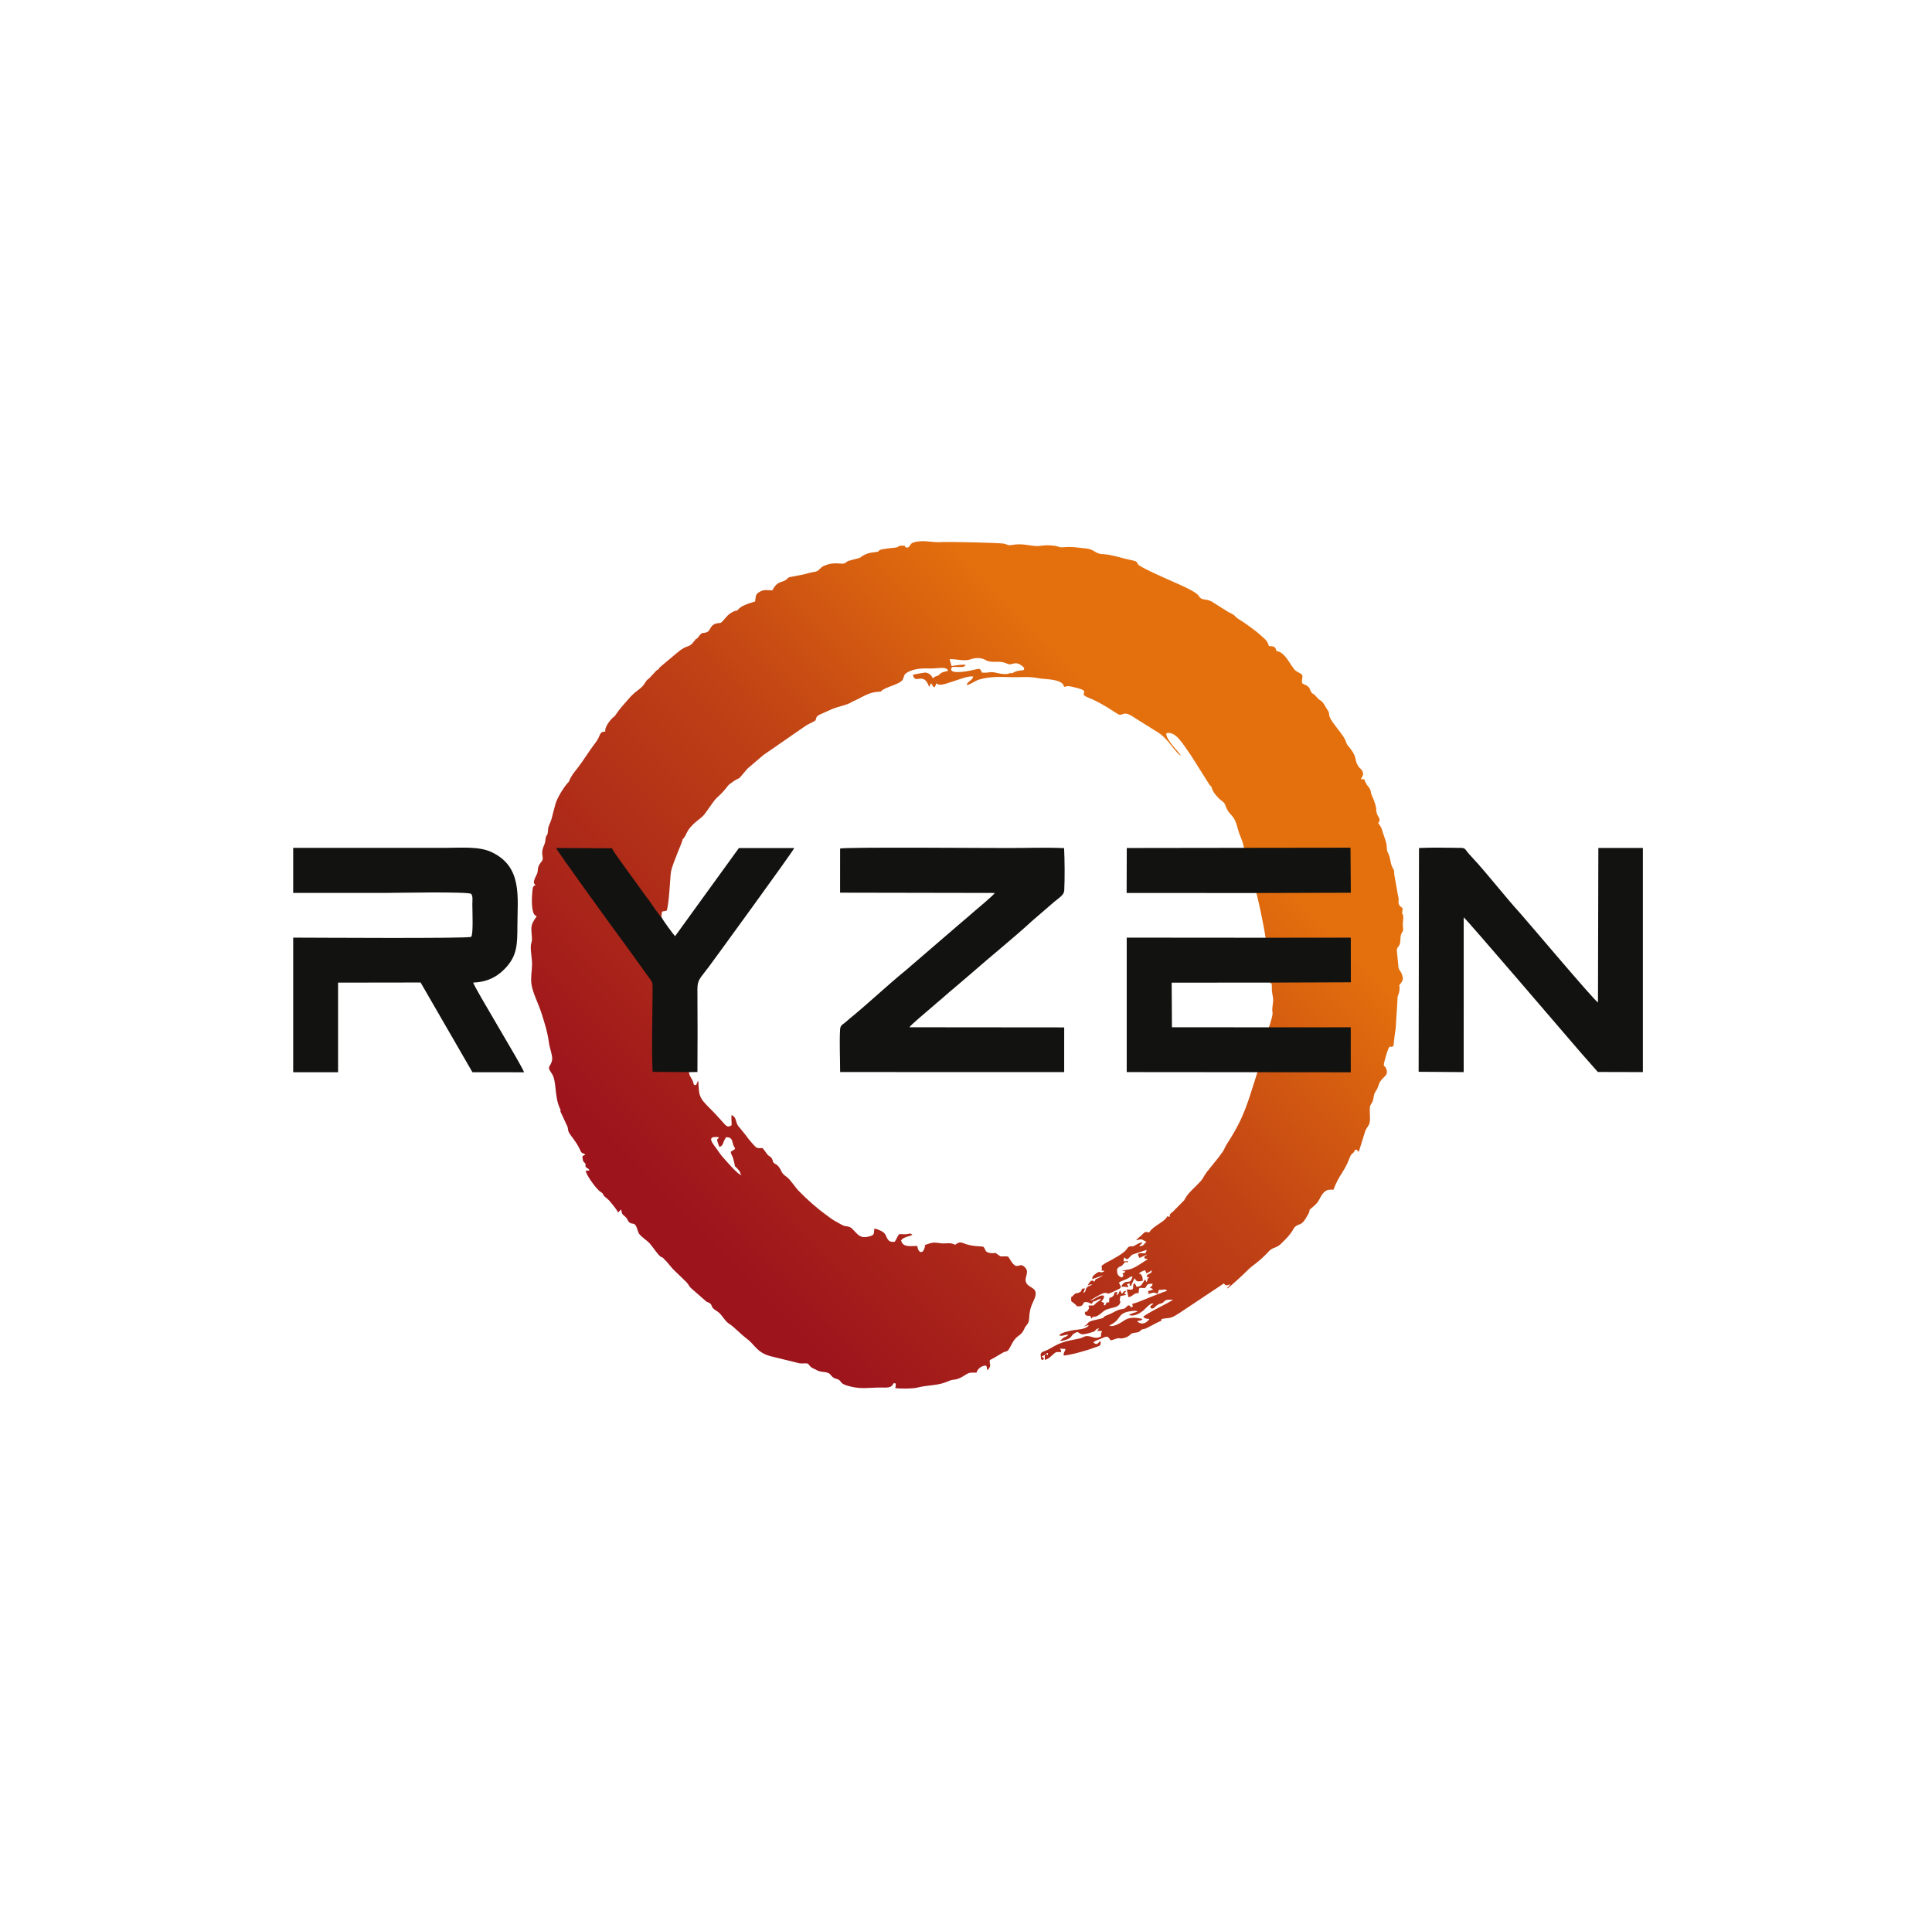 <svg width="257" height="256" viewBox="0 0 257 256" fill="none" xmlns="http://www.w3.org/2000/svg">
<path fill-rule="evenodd" clip-rule="evenodd" d="M113.356 93.361C114.811 92.769 115.394 92.062 117.145 92.017C117.779 91.324 119.842 91.072 120.13 90.33C120.343 89.783 120.222 89.727 120.787 89.406C121.459 89.024 122.561 88.893 123.413 88.932C124.796 88.995 125.841 88.576 126.121 89.226C125.688 89.418 125.4 89.339 125.056 89.651C124.671 90.001 124.931 89.805 124.459 89.997C124.068 90.156 124.369 90.081 124.082 90.245C123.951 89.882 123.55 89.48 123.042 89.48C122.96 89.48 121.487 89.747 121.438 89.763C121.703 91.184 122.85 89.227 123.595 91.384C123.612 91.363 123.626 91.299 123.633 91.314C123.639 91.328 123.661 91.26 123.67 91.245C123.873 90.878 123.706 91.029 123.882 90.919C124.107 91.234 124.283 91.898 124.547 90.896C125.026 91.367 125.957 90.89 126.938 90.6C127.541 90.421 128.809 89.883 129.465 90.007C129.379 90.526 128.685 90.636 128.593 91.147C129.043 91.096 129.658 90.598 130.218 90.419C131.711 89.942 133.367 90.072 134.828 90.096C135.665 90.11 136.478 90.025 137.315 90.11C137.702 90.145 138.067 90.224 138.434 90.273C139.166 90.373 141.028 90.364 141.451 91.115C141.465 91.14 141.5 91.223 141.51 91.246L141.564 91.382C142.182 91.215 142.216 91.283 142.833 91.421C145.506 92.019 143.251 92.203 144.67 92.765C146.707 93.571 148.408 94.873 148.769 95.036C149.425 95.331 149.34 94.375 150.98 95.527L153.918 97.364C155.37 98.189 156.424 100.296 157.099 100.527C156.702 99.929 155.1 98.428 155.139 97.563C156.418 97.151 157.477 99.21 158.399 100.457L160.898 104.419C161.261 104.853 161.029 104.356 161.2 104.854C161.4 105.437 161.728 105.817 162.208 106.288C162.439 106.514 162.848 106.69 162.985 107.097C163.523 108.697 164.12 108.099 164.644 110.224C164.879 111.178 165.316 111.809 165.47 112.75C167.016 117.905 168.734 124.506 169.004 130.909C169.033 130.881 169.075 130.843 169.158 130.788C169.211 131.354 169.135 131.697 169.259 132.277C169.388 132.885 169.385 133.09 169.293 133.73C169.085 135.171 169.614 134.115 168.856 136.52L168.81 136.573C168.552 138.7 168.062 140.744 167.271 142.637C165.952 146.731 165.572 148.52 163.302 152.052C162.607 153.133 163.187 152.565 162.035 154.061L160.533 155.926C159.82 156.916 160.243 156.666 159.062 157.823C158.551 158.323 157.903 158.909 157.527 159.682L156.004 161.222C155.686 161.487 155.596 161.438 155.587 161.916C155.091 161.746 155.451 161.747 155.009 162.187C154.425 162.769 153.332 163.216 152.858 163.969C152.375 163.9 152.399 163.775 151.93 164.251C151.911 164.27 151.861 164.329 151.842 164.348L151.744 164.44C151.717 164.464 151.578 164.564 151.527 164.607C151.356 164.748 151.27 164.856 151.137 164.997C151.682 164.958 151.669 164.741 152.132 165.026L152.505 165.214C152.113 165.551 152.17 165.787 151.548 165.797C151.78 165.441 151.775 165.664 151.964 165.272C151.487 165.334 151.224 165.575 150.821 165.771C150.604 165.876 150.895 165.792 150.647 165.82C150.372 165.852 150.808 165.79 150.442 165.811C150.089 165.832 150.089 165.91 149.86 166.209L149.595 166.506C149.062 166.945 148.501 167.253 147.944 167.571C147.369 167.899 147.081 167.968 146.539 168.401C146.531 168.805 146.684 168.78 146.48 169.011L146.933 169.098C146.179 169.591 146.509 168.798 145.58 169.603C145.332 169.818 145.343 169.784 145.285 170.18L146.774 169.659C146.582 169.752 146.414 169.896 146.18 170.012C145.654 170.272 145.797 170.032 145.583 170.536C145.169 170.111 144.925 170.603 144.682 171.013C145.018 170.943 145.033 170.809 145.314 170.918C145.126 171.006 144.725 171.102 144.564 171.303C144.3 171.63 144.547 171.826 144.098 172.014L144.338 171.421C143.57 171.388 144.132 171.669 143.605 171.935C143.108 172.186 143.218 171.867 142.739 172.378C142.431 172.707 142.516 172.336 142.489 172.803C142.463 173.265 142.598 173.133 142.859 173.382L143.044 173.547C143.21 173.686 143.106 173.584 143.248 173.788C143.786 173.821 143.879 173.76 144.06 173.516C144.329 173.155 143.865 173.512 144.252 173.248C144.776 173.176 144.863 173.356 145.233 173.456C145.567 172.931 145.228 173.286 145.764 173.057C145.989 172.961 146.141 172.839 146.464 172.771C146.445 172.79 146.421 172.796 146.413 172.832C146.367 173.034 146.035 173.169 145.891 173.289C145.876 173.302 145.856 173.32 145.841 173.334C145.318 173.814 145.699 173.646 144.87 173.694C144.858 173.695 144.829 173.695 144.809 173.701L144.811 173.809C144.841 174.062 144.977 173.885 144.776 174.218C144.395 174.848 144.502 174.228 144.293 174.666C144.398 175.1 144.594 175.051 145.025 175.068L145.184 175.414C145.214 175.404 145.339 175.231 145.357 175.222C145.621 175.091 145.689 175.302 146.266 174.886C146.707 174.568 146.784 174.356 147.401 174.147C147.932 173.967 148.791 173.94 148.983 173.385C149.137 172.943 148.895 173.265 148.969 172.815C148.984 172.724 149.026 172.575 149.042 172.428L149.834 172.271C149.764 172.238 149.639 172.146 149.546 172.046C149.599 171.993 149.643 171.958 149.682 171.919L149.853 171.742C149.33 171.809 149.56 171.81 149.247 172.129L148.984 171.669L148.788 172.084C148.687 172.268 148.758 172.214 148.512 172.289C148.519 172.272 148.537 172.228 148.54 172.24L148.646 171.899C147.966 171.881 148.392 172.137 148.048 172.449C147.509 172.939 147.587 172.194 147.536 173.26C146.86 173.259 147.363 173.495 146.896 173.691C146.649 173.217 147.086 173.757 146.855 173.389C146.714 173.163 146.996 173.427 146.722 173.273C146.704 173.263 146.671 173.253 146.653 173.245C146.63 173.234 146.524 173.209 146.497 173.195C146.513 173.175 146.537 173.118 146.545 173.134L146.759 172.825C146.817 172.718 146.904 172.568 146.833 172.376C146.214 172.198 145.569 173.001 144.995 173.025C145.309 172.857 146.503 172.051 146.934 172.014C147.599 171.957 146.892 172.431 148.484 171.669C149.272 171.293 149.185 171.345 148.838 170.642C149.156 170.403 149.558 170.326 149.96 170.125C150.225 169.992 150.275 169.871 150.648 169.798C150.363 171.151 149.783 169.96 149.174 171.11C149.561 171.356 149.094 171.159 149.623 171.195C149.846 171.21 149.828 171.225 150.059 171.278C150.031 170.972 150.037 171.046 149.896 170.851L150.261 170.736C150.392 171.046 150.004 170.928 150.442 171.081C150.487 171.004 150.864 170.164 150.9 170.057C150.918 170.076 150.937 170.085 150.944 170.121C150.952 170.158 150.978 170.171 150.989 170.186C151.212 170.476 151.291 170.511 151.693 170.454C151.722 170.45 151.798 170.436 151.823 170.432C151.839 170.43 151.869 170.425 151.883 170.423C151.896 170.421 151.931 170.417 151.942 170.415C151.952 170.414 151.981 170.414 152 170.409C152.034 170.233 151.99 169.879 151.864 169.675C151.522 169.126 151.731 169.9 151.545 169.378C151.648 169.283 152.085 169.03 152.323 168.999L152.51 169.417L153.243 169.007C153.121 169.559 152.924 169.291 152.535 169.706C152.63 169.993 152.399 169.78 152.861 169.947C152.474 170.207 152.775 170.16 152.51 170.587L152.323 170.2L152.008 170.693C151.834 171.019 151.697 171.131 151.2 171.203C151.053 170.944 151.091 170.821 150.81 170.726C150.585 171.414 151.067 171.698 149.897 171.533L150.104 172.58C150.798 172.451 150.733 172.003 151.466 172.032C151.532 171.052 151.518 171.413 152.323 171.358C152.655 170.969 152.499 170.757 153.328 170.791C153.237 171.193 153.224 171.111 152.94 171.261L153.159 171.395C153.347 171.533 153.255 171.377 153.374 171.585L152.694 171.784L152.802 172.019C152.809 172.601 152.586 171.656 152.791 172.151C153.405 171.976 153.4 171.881 153.986 172.124L154.163 171.603C154.881 171.655 154.966 171.394 155.251 171.732C154.635 171.918 153.69 172.315 152.972 172.592C152.279 172.86 151.354 173.304 150.62 173.465C150.673 173.979 150.819 173.552 150.619 173.884C149.912 173.942 150.619 173.854 150.284 173.71C150.067 173.616 150.042 173.695 149.898 173.82C149.428 174.229 149.779 174.047 149.061 174.197C148.481 174.318 147.987 174.713 147.374 174.938C146.137 175.393 147.639 175.184 145.775 175.588C144.377 175.891 144.949 176.055 144.233 176.427C144.216 176.436 144.182 176.446 144.16 176.461C144.57 176.413 144.645 176.237 144.832 176.351C144.428 176.88 143.11 176.911 142.834 176.959C142.382 177.038 141.071 177.285 140.909 177.661C141.26 177.823 141.602 177.559 142.104 177.57C141.853 177.929 141.774 177.71 141.285 178.127L140.978 178.429C142.531 178.191 142.427 177.808 142.735 177.52C142.963 177.306 143.08 177.346 143.316 177.193L143.45 177.275C143.843 177.539 143.933 177.618 144.882 177.352C145.92 177.06 145.497 177.131 145.828 176.87C145.969 176.759 145.997 176.75 146.223 176.748L145.908 177.055L146.591 177.08L146.451 177.491C146.407 177.765 146.634 177.766 146.212 177.908C145.641 178.101 145.372 177.866 144.899 177.78C144.33 177.678 144.2 177.879 143.793 178.023C143.337 178.185 141.593 178.334 140.391 179.014C140.159 179.145 139.735 179.392 139.489 179.518C138.824 179.859 138.504 179.82 138.426 180.187L138.478 180.739C138.694 181.129 138.492 180.784 138.664 180.955C138.871 180.761 138.906 180.887 138.801 180.642C138.616 180.213 138.861 180.961 138.568 180.46C138.926 180.331 139.022 180.188 139.318 179.992C139.403 180.133 139.448 179.943 139.361 180.322C139.189 180.075 139.32 180.169 138.993 180.221L138.978 180.919C139.477 180.798 139.728 180.514 140.029 180.244C140.584 179.745 140.465 179.912 141.151 179.88C141.161 179.615 141.111 179.585 140.991 179.422L141.731 179.466C141.676 179.881 141.468 179.819 141.494 180.343C142.286 180.286 143.524 179.938 144.27 179.72C144.781 179.571 145.161 179.445 145.613 179.276C146.221 179.048 146.552 179.091 146.356 178.401L145.961 178.803C145.646 178.776 145.66 178.796 145.449 178.597C145.577 178.384 146.315 178.173 146.612 178.033C147.349 177.686 147.391 177.816 147.739 178.318C148.077 178.266 148.153 178.19 148.459 178.102C148.978 177.951 149.007 178.115 149.288 178.06C150.533 177.816 150.147 177.389 150.923 177.317C151.971 177.221 151.469 176.93 152.129 176.816C152.409 176.768 152.458 176.73 152.684 176.614C153.032 176.435 153.32 176.292 153.663 176.102C154.539 175.62 154.456 175.872 154.522 175.478C155.687 175.253 155.58 175.545 156.91 174.674L162.802 170.75C162.909 170.879 162.975 170.991 163.18 171.001C163.397 171.011 163.381 170.929 163.612 170.837C163.46 171.322 163.342 171.067 163.223 171.435C163.451 171.391 165.736 169.233 165.944 169.012C166.611 168.304 167.347 168.029 168.765 166.499C169.332 165.887 169.753 166.096 170.38 165.495C170.799 165.092 171.267 164.632 171.646 164.141C172.223 163.393 172.012 163.181 172.985 162.845C173.437 162.689 173.895 161.76 174.138 161.315C174.147 161.292 174.149 161.23 174.151 161.244C174.153 161.257 174.161 161.188 174.164 161.175C174.251 160.753 174.167 161.035 174.734 160.491C175.071 160.169 175.246 160.056 175.499 159.572C175.989 158.635 176.309 158.17 177.382 158.28C178.09 156.343 178.85 155.862 179.468 154.196C179.848 153.171 179.899 153.756 180.274 152.945C180.714 153.031 180.415 152.958 180.744 153.254L181.624 150.435C181.728 150.183 181.962 149.88 182.108 149.614C182.349 149.173 182.178 148.087 182.214 147.43C182.24 146.958 182.397 146.947 182.554 146.603C182.733 146.214 182.7 145.9 182.815 145.55C182.919 145.232 183.083 145.127 183.242 144.763C183.349 144.517 183.435 144.14 183.595 143.898C184.113 143.116 184.661 143.103 184.451 142.329C184.211 141.441 183.82 142.374 184.327 140.603C184.99 138.287 184.904 139.768 185.372 139.081C185.446 138.301 185.538 137.572 185.658 136.795L185.898 133.016C185.88 132.36 186.065 132.385 186.141 131.872C186.286 130.878 185.923 131.332 186.371 130.771C186.647 130.426 186.674 130.138 186.498 129.638C186.391 129.335 186.122 129.036 186.038 128.771L185.803 126.38C185.897 125.879 186.176 125.927 186.252 125.421C186.312 125.02 186.252 124.58 186.408 124.248C186.711 123.606 186.673 123.999 186.613 123.179C186.58 122.731 186.691 122.289 186.669 121.978C186.615 121.231 186.427 122.133 186.58 120.855C186.422 120.665 186.137 120.535 186.063 120.248C185.963 119.855 186.149 119.743 185.975 119.205L185.468 116.342C185.433 115.712 185.497 115.893 185.244 115.44C184.923 114.867 184.962 114.138 184.734 113.698C184.511 113.131 184.511 113.369 184.467 112.637C184.441 112.212 184.331 111.862 184.203 111.516C183.76 110.326 183.912 110.232 183.345 109.531C183.477 109.125 183.61 109.246 183.475 108.884C183.407 108.704 183.22 108.473 183.139 108.186C182.964 107.566 183.238 107.827 182.771 106.499C182.664 106.194 182.556 106.043 182.461 105.782C182.358 105.501 182.355 105.213 182.236 104.967C182.117 104.719 181.952 104.615 181.802 104.373C181.653 104.131 181.575 103.941 181.474 103.669L181.047 103.673C181.184 103.228 181.444 103.144 181.265 102.678C181.117 102.295 180.857 102.229 180.682 101.943C180.059 100.925 180.661 100.806 179.39 99.302C178.738 98.531 179.541 98.984 177.837 96.831C176.146 94.695 177.254 95.377 176.473 94.265C176.272 93.979 176.171 93.719 175.963 93.464C175.697 93.137 175.553 93.203 175.254 92.86C174.613 92.124 174.955 92.571 174.568 92.238C174.246 91.961 174.352 91.742 174.079 91.419C173.864 91.164 173.587 91.13 173.221 90.907C173.039 90.195 173.635 89.906 172.811 89.502C172.199 89.204 172.175 89.057 171.808 88.543C171.329 87.873 170.757 86.731 169.819 86.626L169.753 86.478C169.609 86.165 169.741 86.248 169.499 86.077C169.316 85.948 169.075 85.974 168.798 85.956C168.536 85.09 168.22 85.032 167.692 84.519C167.142 83.985 165.478 82.778 164.783 82.377C164.33 82.115 164.39 81.988 164.062 81.778C163.742 81.572 163.534 81.518 163.222 81.315C162.636 80.934 162.228 80.7 161.672 80.339C161.364 80.138 161.157 79.99 160.82 79.871C160.486 79.754 160.04 79.782 159.777 79.622C159.21 79.275 160.078 79.171 156.61 77.641C156.054 77.396 151.762 75.533 151.435 75.135C151.125 74.758 151.353 74.72 150.702 74.564C150.312 74.471 150.006 74.429 149.627 74.325C149.009 74.154 148.273 73.958 147.604 73.831C146.533 73.628 146.382 73.875 145.501 73.305C144.93 72.936 144.18 72.951 143.433 72.855C141.927 72.662 141.466 72.872 140.985 72.802C140.48 72.55 139.164 72.491 138.508 72.606C137.34 72.809 136.333 72.22 134.758 72.485C134.061 72.602 134.18 72.501 133.65 72.349C133.096 72.189 125.944 72.073 125.384 72.116C123.945 72.228 122.954 71.78 121.586 72.148C121.057 72.29 121.174 72.548 120.794 72.85C119.955 72.814 120.85 72.588 119.954 72.598C119.416 72.604 119.579 72.808 119.109 72.854C115.942 73.161 117.468 73.265 116.581 73.432C115.945 73.552 115.379 73.45 114.355 74.224C114.195 74.259 112.86 74.609 112.784 74.649C112.499 74.797 112.559 74.944 112.091 74.989C111.679 75.028 110.789 74.743 109.586 75.292C109.02 75.551 108.957 76.015 108.343 76.086C107.684 76.162 107.329 76.356 106.725 76.457L104.988 76.788C104.813 76.874 104.666 77.075 104.465 77.198C103.865 77.562 103.398 77.29 102.737 78.536C102.061 78.552 101.722 78.377 101.11 78.704C100.477 79.041 100.558 79.249 100.449 80.015C99.523 80.314 98.525 80.576 98.081 81.221C97.638 81.244 97.003 81.638 96.667 82.026C95.673 83.177 96.052 82.76 95.272 82.952C94.487 83.146 94.503 83.854 94.124 84.057C93.479 84.402 93.513 83.875 92.868 84.785C92.618 85.139 92.682 84.822 92.387 85.236C91.571 86.379 91.559 85.56 90.02 86.891L87.887 88.681C87.647 88.9 87.71 88.808 87.571 89.08C87.377 89.132 87.521 89.05 87.303 89.224L86.628 89.955C85.966 90.682 86.232 90.156 85.706 90.996C85.283 91.67 84.534 91.902 83.685 92.906C83.084 93.617 82.502 94.201 81.955 95.014C81.728 95.352 81.805 95.25 81.509 95.491C81.265 95.689 80.383 96.727 80.523 97.325C79.631 97.347 79.98 97.827 79.207 98.814C78.453 99.778 77.512 101.321 76.807 102.216C76.326 102.825 76.013 103.155 75.664 104.011C75.079 104.57 74.127 106.117 73.888 106.965C73.709 107.604 73.564 108.209 73.406 108.814C73.324 109.129 73.205 109.397 73.074 109.715C72.853 110.25 72.95 110.168 72.872 110.737C72.796 111.294 72.659 110.992 72.575 111.589C72.501 112.107 72.537 112.073 72.337 112.532C71.874 113.594 72.328 114.002 72.163 114.422C72.111 114.554 71.838 114.847 71.712 115.092C71.475 115.552 71.598 115.594 71.498 116.073C71.411 116.485 70.649 117.455 71.248 117.719C70.847 117.991 70.885 117.985 70.819 118.563C70.742 119.247 70.626 121.262 71.151 121.748L71.391 121.911C70.461 123.202 70.685 123.344 70.758 124.785C70.787 125.358 70.607 125.45 70.604 125.999C70.599 126.805 70.8 127.577 70.772 128.435C70.743 129.316 70.583 130.041 70.691 130.903C70.832 132.023 71.638 133.561 72.013 134.747C72.486 136.242 72.808 137.181 73.041 138.842C73.132 139.491 73.516 140.442 73.449 140.951C73.308 142.022 72.617 141.742 73.392 142.816C74.077 143.765 73.72 145.85 74.474 147.449C74.733 147.998 74.341 147.536 74.746 148.291L75.365 149.638C75.645 150.126 75.484 150.263 75.668 150.638C75.905 151.118 76.713 151.949 77.163 152.982C77.406 153.541 77.424 153.292 77.859 153.61C77.774 153.67 77.92 153.597 77.671 153.716C77.57 153.765 77.615 153.729 77.482 153.797C77.499 154.755 77.741 154.525 77.882 154.863C77.995 155.135 77.702 154.99 78.002 155.33C78.175 155.525 78.177 155.337 78.413 155.669C78.263 155.795 78.112 155.755 77.911 155.73C77.946 156.334 79.405 158.287 79.896 158.576C80.435 158.894 80.025 158.828 80.472 159.224C80.775 159.494 80.862 159.513 81.151 159.853C81.454 160.21 82.037 160.913 82.226 161.308L82.629 160.9C82.732 161.518 82.752 161.518 83.115 161.821C83.537 162.175 83.462 162.423 83.713 162.625C84.124 162.954 84.32 162.593 84.615 163.132C84.769 163.414 84.836 163.867 85.013 164.139C85.273 164.538 86.106 165.043 86.474 165.48C86.884 165.968 87.379 166.732 87.764 167.09C88.06 167.366 87.995 167.171 88.222 167.371L88.35 167.525C88.444 167.628 88.436 167.616 88.545 167.709C88.806 167.933 89.22 168.594 89.878 169.187L91.298 170.566C91.574 170.831 91.655 171.133 91.91 171.365L93.807 173.023C94.123 173.314 93.913 173.123 94.279 173.304C94.765 173.544 94.562 173.759 94.892 174.091C95.066 174.267 95.469 174.465 95.697 174.69C96.194 175.181 96.466 175.789 97.043 176.153C97.671 176.548 98.481 177.46 99.375 178.125C100.414 178.899 100.71 180.017 102.647 180.466L106.035 181.298C106.733 181.494 106.793 181.332 107.415 181.395C107.709 181.604 107.654 181.708 107.931 181.915C108.107 182.045 108.416 182.147 108.616 182.267C109.219 182.627 109.778 182.441 110.243 182.695C110.481 182.825 110.559 183.042 110.76 183.206C111.061 183.452 111.137 183.364 111.48 183.519C112.007 183.756 111.63 184.042 112.779 184.369C114.216 184.777 114.989 184.673 116.516 184.611C117.787 184.558 118.443 184.768 118.781 184.176C118.898 183.971 118.498 184.214 118.878 184.055C119.32 183.871 119.12 184.451 119.091 184.67C119.69 184.78 121.448 184.761 122.024 184.608C123.351 184.257 124.803 184.369 126.067 183.788C127.074 183.326 126.969 183.855 128.457 182.895C129.019 182.533 129.191 182.627 129.897 182.617C130.023 182.129 130.565 181.659 131.179 181.68C131.327 181.923 131.237 182.09 131.366 182.311C131.983 181.513 131.6 181.749 131.664 180.951C132.263 180.655 132.83 180.289 133.388 179.966C133.82 179.716 133.949 179.911 134.219 179.488C134.391 179.217 134.574 178.836 134.718 178.583C135.2 177.737 135.664 177.743 136.042 177.19C136.27 176.857 136.259 176.64 136.558 176.304C137.218 175.561 136.556 174.976 137.473 173.099C138.447 171.108 136.747 171.535 136.453 170.511C136.263 169.851 137.065 169.164 136.218 168.495C135.742 168.12 135.745 168.473 135.108 168.416C134.627 168.166 134.387 167.542 134.108 167.177C133.666 167.11 133.439 167.184 133.07 167.144L132.525 166.762C132.516 166.748 132.504 166.717 132.489 166.698C130.701 166.866 131.248 166.078 130.738 165.851C129.98 165.798 129.42 165.777 128.746 165.594C127.87 165.356 127.775 165.059 127.062 165.601C126.316 165.228 125.803 165.518 125.02 165.392C124.095 165.243 123.918 165.336 123.069 165.622C122.875 166.989 122.214 166.66 122.08 166.069C122.073 166.038 122.056 165.938 122.049 165.911L122.01 165.763C121.059 165.773 120.087 165.976 119.868 165.028C120.08 164.748 120.179 164.729 120.535 164.581L121.158 164.376C121.353 164.306 121.283 164.348 121.375 164.279C121.011 164.004 121.038 164.152 120.603 164.198C120.211 164.24 119.988 164.161 119.586 164.205C119.377 164.496 119.231 164.901 119.016 165.207C118.097 165.326 118.067 164.782 117.764 164.23C117.562 163.863 116.839 163.555 116.316 163.439C116.196 164.173 116.381 164.282 115.673 164.481C114.378 164.844 114.14 164.237 113.362 163.477C112.925 163.049 112.571 163.242 112.066 163L110.983 162.394C110.644 162.205 110.272 161.902 109.939 161.661C108.61 160.699 107.348 159.573 106.243 158.433C105.774 157.95 105.085 156.865 104.641 156.571C103.808 156.02 104.053 155.769 103.529 155.157C103.28 154.866 103.18 154.922 102.989 154.759C102.715 154.524 102.884 154.547 102.712 154.202C102.549 153.875 102.481 153.948 102.233 153.738C101.932 153.484 101.773 153.076 101.427 152.746C100.63 152.771 100.676 152.779 100.091 152.139C99.732 151.746 99.453 151.385 99.134 150.945L98.169 149.759C97.826 149.245 97.987 148.618 97.306 148.347C97.266 148.923 97.336 149.229 97.322 149.702C96.692 150.15 96.495 149.639 95.864 148.974C95.396 148.483 95.062 148.08 94.55 147.577C92.912 145.974 93.007 145.804 92.889 143.802C92.692 143.999 92.827 143.904 92.732 144.067C92.502 144.468 92.842 144.224 92.446 144.375C92.145 144.173 92.343 144.344 92.2 143.936C92.035 143.469 91.664 143.13 91.641 142.604C89.242 138.252 86.798 130.454 87.971 122.051C88.069 120.932 88.021 121.392 88.697 121.137C89.026 120.125 89.151 116.443 89.267 115.91C89.533 114.689 90.794 112.01 90.809 111.661C91.473 111.026 91.094 110.516 92.808 109.145C93.357 108.706 93.518 108.639 93.936 108.028C94.276 107.533 94.544 107.192 94.866 106.714C95.204 106.212 95.579 105.964 95.962 105.563C97.05 104.422 96.54 104.647 97.658 103.887C97.923 103.708 98.21 103.607 98.38 103.493L99.436 102.255L101.532 100.464L107.228 96.523C107.648 96.274 108.136 96.085 108.491 95.831L108.535 95.668C108.542 95.646 108.569 95.543 108.579 95.517C108.695 95.218 108.774 95.199 109.378 94.921C109.816 94.719 110.19 94.551 110.663 94.345C111.408 94.021 112.864 93.761 113.355 93.361H113.356ZM134.494 89.587C134.952 89.507 134.796 89.408 135.265 89.285C135.512 89.22 135.864 89.189 136.182 89.151L136.245 88.85C135.014 87.662 134.731 88.655 133.985 88.297C133.022 87.835 132.253 88.206 131.406 87.95C131.068 87.848 130.478 87.253 129.115 87.722C128.308 87.999 127.323 87.683 126.319 87.693L126.58 88.609C126.919 88.571 128.178 88.329 128.458 88.475C128.238 88.863 127.727 88.714 127.052 88.73C126.441 88.745 126.65 88.757 126.595 88.823C126.141 89.655 128.025 89.395 128.549 89.311C130.47 88.999 130.247 88.712 130.627 89.483C131.13 89.529 131.317 89.484 131.762 89.427C132.317 89.356 133.039 89.765 134.012 89.659C134.592 89.596 134.144 89.393 134.494 89.587V89.587ZM98.657 156.356C98.435 156.234 98.547 156.02 98.295 155.714C97.462 154.704 97.98 155.778 97.535 154.142C97.416 153.706 97.25 153.645 97.21 153.236L97.781 152.865C97.691 152.375 97.679 152.911 97.411 151.841C97.312 151.443 97.055 151.288 96.588 151.303C96.099 151.991 96.265 152.415 95.702 152.591C95.625 152.423 95.518 152.168 95.447 151.902C95.298 151.349 95.44 151.774 95.632 151.297C94.139 151.102 94.552 151.802 95.069 152.484C95.457 152.995 95.777 153.536 96.142 153.938C96.537 154.373 98.191 156.346 98.657 156.356H98.657ZM153.035 174.012C153.047 173.551 153.052 173.805 153.174 173.658L153.428 173.45C153.07 173.243 152.286 174.197 152.047 174.39C151.689 174.679 150.817 175.228 150.196 174.947C150.375 174.767 151.053 174.599 151.317 174.501C151.174 174.398 151.328 174.452 151.091 174.41C150.952 174.385 150.899 174.391 150.755 174.404C148.393 174.625 149.41 175.502 147.553 176.349C148.058 176.662 149.23 175.9 149.572 175.66C150.219 175.207 151.156 175.27 152 175.484C151.617 175.845 151.609 175.601 151.256 175.79C151.923 176.355 152.467 176.027 152.892 175.509C152.675 175.368 152.516 175.593 152.072 175.204C152.231 174.878 155.621 173.257 156.043 172.921C154.597 172.823 155.069 173.269 154.436 173.415C153.581 173.614 153.586 174.317 153.035 174.012L153.035 174.012ZM149.536 167.289L149.443 167.782C149.759 167.855 149.672 167.796 149.77 167.799C150.09 167.812 149.914 167.744 150.059 167.835C149.839 168.258 149.939 167.549 149.456 168.142C149.009 168.69 149.238 168.292 148.799 168.617C148.682 168.703 148.615 168.789 148.589 168.971L148.614 169.294C148.695 169.646 148.748 169.741 149.236 169.979C149.452 169.728 149.502 169.68 149.303 169.426C149.326 169.413 149.366 169.376 149.377 169.396C149.377 169.396 149.596 169.37 149.698 169.145L149.245 169.082C150.141 168.825 150.196 169.017 151.124 168.508C151.677 168.204 152.163 167.826 152.682 167.534C152.261 167.321 152.42 167.696 152.205 167.274C152.312 167.061 152.277 167.172 152.401 167.055C152.469 166.991 152.425 167.105 152.592 166.894L151.581 167.356C151.436 167.077 151.166 166.739 151.734 166.727C152.258 166.717 152.4 166.918 152.532 166.287L150.802 166.858C150.418 167.026 150.764 166.772 150.453 167.081C149.768 167.762 149.995 167.533 149.536 167.289H149.536Z" fill="url(#paint0_linear_8344_151572)"/>
<path fill-rule="evenodd" clip-rule="evenodd" d="M39 118.799H50.882C52.346 118.799 62.187 118.593 62.669 118.922C62.932 119.205 62.834 119.812 62.833 120.33C62.833 121.202 62.98 124.375 62.67 124.639C62.177 124.888 41.485 124.743 39 124.743V142.655L44.971 142.65L44.971 130.73L55.95 130.714L62.844 142.65L69.716 142.657C69.331 141.586 63.139 131.477 62.944 130.721C65.119 130.655 66.485 129.682 67.444 128.567C68.758 127.039 68.826 125.627 68.826 123.231C68.826 119.36 69.552 115.303 65.347 113.346C63.688 112.574 61.252 112.8 59.209 112.8H39V118.799L39 118.799ZM111.751 118.763L132.333 118.8C132.084 119.198 129.907 120.969 129.37 121.446C128.907 121.858 128.412 122.295 127.913 122.699L120.47 129.108C118.056 131.068 115.468 133.532 113.08 135.472C112.809 135.692 112.597 135.907 112.322 136.117C112.019 136.348 111.782 136.444 111.751 136.981C111.65 138.719 111.759 140.843 111.758 142.626L141.561 142.634L141.562 136.687L120.973 136.668C121.182 136.312 123.375 134.522 123.855 134.085C124.333 133.65 124.803 133.274 125.317 132.834C125.811 132.411 126.31 131.943 126.826 131.535L129.046 129.638C131.622 127.372 134.943 124.693 137.284 122.529L140.247 119.972C140.923 119.422 141.54 119.054 141.569 118.466C141.649 116.85 141.63 114.458 141.549 112.835C139.163 112.729 136.559 112.823 134.149 112.823C130.812 112.823 112.398 112.677 111.754 112.892L111.751 118.763V118.763ZM218.539 142.634V112.81L212.616 112.811L212.568 133.378C212.064 133.109 202.962 122.313 202.216 121.497C200.216 119.31 197.755 116.122 195.813 114.052C195.589 113.815 195.388 113.582 195.156 113.304C194.898 112.995 194.898 112.808 194.314 112.803C192.549 112.79 190.499 112.729 188.76 112.82L188.712 142.592L194.704 142.635L194.706 122.046C195.106 122.307 208.329 137.791 210.264 140.025L212.551 142.617L218.539 142.634V142.634ZM149.879 142.633L179.682 142.658L179.679 136.672L168.824 136.676L155.895 136.667L155.858 130.735L168.719 130.726L179.693 130.686L179.685 124.746L168.164 124.758L149.879 124.743L149.879 142.632L149.879 142.633ZM91.711 142.639L92.774 142.621C92.794 136.987 92.807 137.986 92.772 131.653C92.764 130.339 93.088 130.231 94.277 128.642C94.984 127.697 105.521 113.224 105.654 112.825L98.291 112.823L89.802 124.553C89.52 124.254 88.171 122.43 88.041 122.086C87.597 121.696 86.731 120.32 86.327 119.782C85.739 118.997 85.211 118.287 84.67 117.51C84.245 116.902 81.49 113.21 81.408 112.856L73.975 112.823C74.097 113.213 81.944 124.041 82.842 125.235C83.624 126.276 84.336 127.318 85.081 128.329C85.484 128.876 85.79 129.322 86.177 129.853C86.832 130.754 86.812 130.517 86.808 131.934C86.799 135.382 86.656 139.199 86.81 142.604L91.711 142.639L91.711 142.639ZM149.886 112.82L149.867 118.801L167.173 118.809L179.69 118.773L179.646 112.779L149.886 112.819V112.82Z" fill="#121210"/>
<defs>
<linearGradient id="paint0_linear_8344_151572" x1="95.37" y1="166.865" x2="159.348" y2="104.588" gradientUnits="userSpaceOnUse">
<stop stop-color="#9D141C"/>
<stop offset="0.6" stop-color="#C04215"/>
<stop offset="1" stop-color="#E4700D"/>
</linearGradient>
</defs>
</svg>
